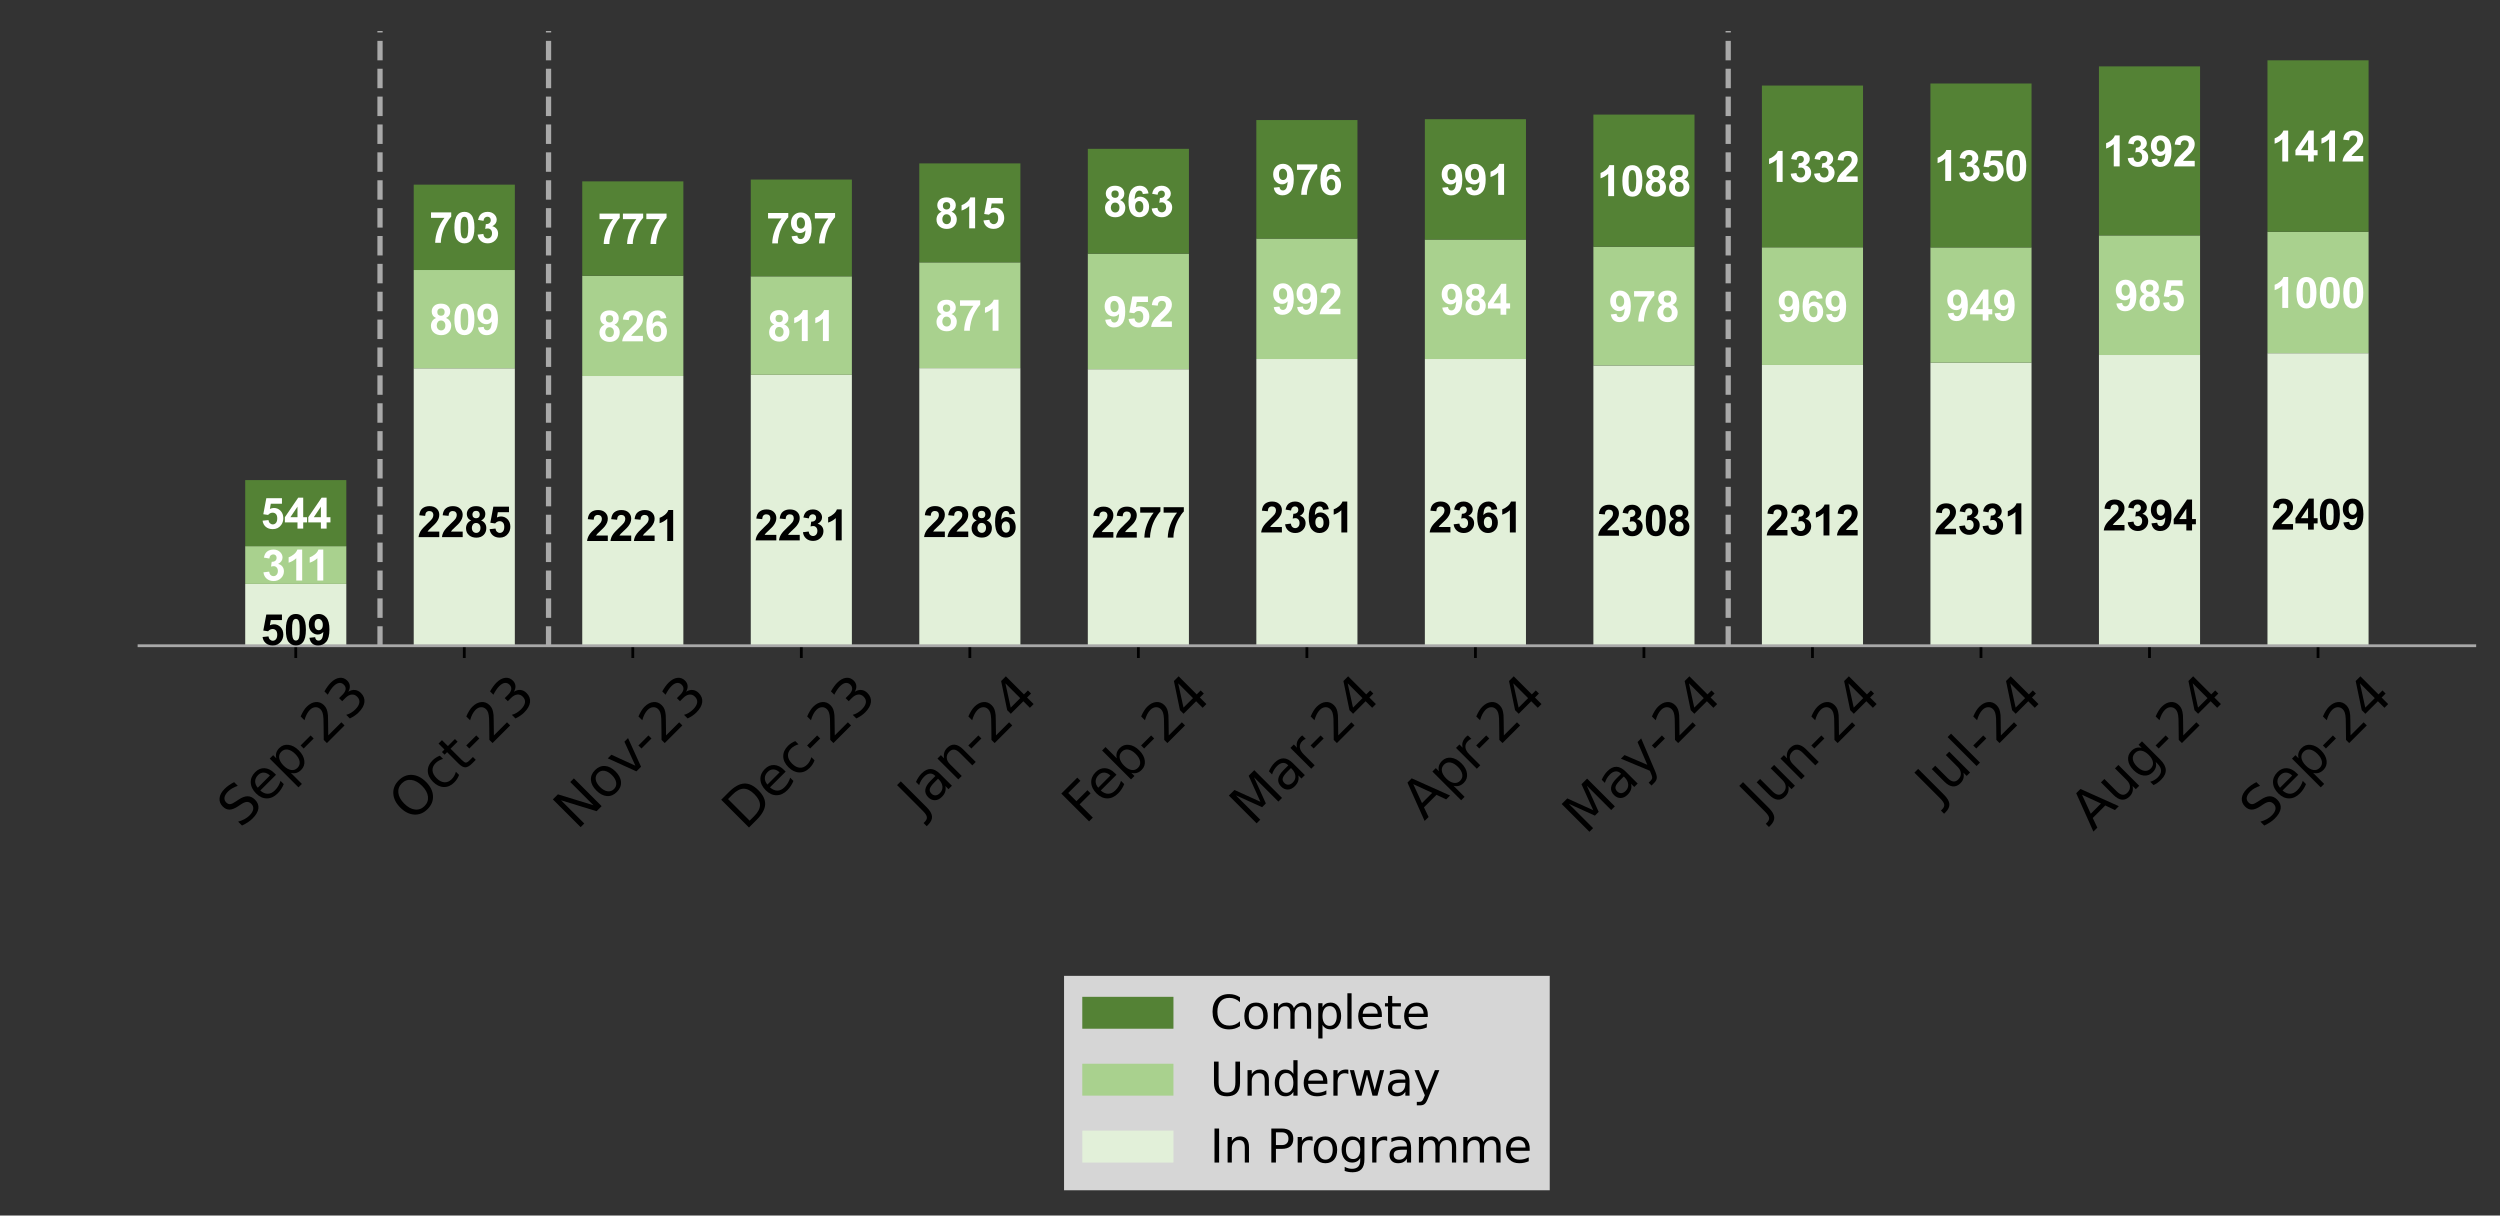 <?xml version="1.0" encoding="utf-8" standalone="no"?>
<!DOCTYPE svg PUBLIC "-//W3C//DTD SVG 1.1//EN"
  "http://www.w3.org/Graphics/SVG/1.1/DTD/svg11.dtd">
<svg height="346.645pt" version="1.1" viewBox="0 0 712.96 346.645" width="712.96pt" xmlns="http://www.w3.org/2000/svg" xmlns:xlink="http://www.w3.org/1999/xlink">
 <rect x="0" y="0" width="712.96" height="346.645" fill="#333333" stroke="none"/>
 <defs>
  <style type="text/css">*{stroke-linecap:butt;stroke-linejoin:round;}</style>
 </defs>
 <g id="figure_1">
  <g id="patch_1">
   <path d="M 0 346.645 
L 712.96 346.645 
L 712.96 0 
L 0 0 
z
" style="fill:none;"/>
  </g>
  <g id="axes_1">
   <g id="patch_2">
    <path d="M 39.65 184.15 
L 705.76 184.15 
L 705.76 8.85 
L 39.65 8.85 
z
" style="fill:none;"/>
   </g>
   <g id="patch_3">
    <path clip-path="url(#pbcdd4f7bac)" d="M 69.928 184.15 
L 98.764 184.15 
L 98.764 166.524 
L 69.928 166.524 
z
" style="fill:#e2f0d9;"/>
   </g>
   <g id="patch_4">
    <path clip-path="url(#pbcdd4f7bac)" d="M 117.988 184.15 
L 146.824 184.15 
L 146.824 105.02 
L 117.988 105.02 
z
" style="fill:#e2f0d9;"/>
   </g>
   <g id="patch_5">
    <path clip-path="url(#pbcdd4f7bac)" d="M 166.047 184.15 
L 194.883 184.15 
L 194.883 107.237 
L 166.047 107.237 
z
" style="fill:#e2f0d9;"/>
   </g>
   <g id="patch_6">
    <path clip-path="url(#pbcdd4f7bac)" d="M 214.107 184.15 
L 242.943 184.15 
L 242.943 106.89 
L 214.107 106.89 
z
" style="fill:#e2f0d9;"/>
   </g>
   <g id="patch_7">
    <path clip-path="url(#pbcdd4f7bac)" d="M 262.167 184.15 
L 291.003 184.15 
L 291.003 104.986 
L 262.167 104.986 
z
" style="fill:#e2f0d9;"/>
   </g>
   <g id="patch_8">
    <path clip-path="url(#pbcdd4f7bac)" d="M 310.227 184.15 
L 339.063 184.15 
L 339.063 105.297 
L 310.227 105.297 
z
" style="fill:#e2f0d9;"/>
   </g>
   <g id="patch_9">
    <path clip-path="url(#pbcdd4f7bac)" d="M 358.287 184.15 
L 387.123 184.15 
L 387.123 102.388 
L 358.287 102.388 
z
" style="fill:#e2f0d9;"/>
   </g>
   <g id="patch_10">
    <path clip-path="url(#pbcdd4f7bac)" d="M 406.347 184.15 
L 435.183 184.15 
L 435.183 102.388 
L 406.347 102.388 
z
" style="fill:#e2f0d9;"/>
   </g>
   <g id="patch_11">
    <path clip-path="url(#pbcdd4f7bac)" d="M 454.407 184.15 
L 483.243 184.15 
L 483.243 104.224 
L 454.407 104.224 
z
" style="fill:#e2f0d9;"/>
   </g>
   <g id="patch_12">
    <path clip-path="url(#pbcdd4f7bac)" d="M 502.467 184.15 
L 531.303 184.15 
L 531.303 104.085 
L 502.467 104.085 
z
" style="fill:#e2f0d9;"/>
   </g>
   <g id="patch_13">
    <path clip-path="url(#pbcdd4f7bac)" d="M 550.527 184.15 
L 579.363 184.15 
L 579.363 103.427 
L 550.527 103.427 
z
" style="fill:#e2f0d9;"/>
   </g>
   <g id="patch_14">
    <path clip-path="url(#pbcdd4f7bac)" d="M 598.586 184.15 
L 627.422 184.15 
L 627.422 101.246 
L 598.586 101.246 
z
" style="fill:#e2f0d9;"/>
   </g>
   <g id="patch_15">
    <path clip-path="url(#pbcdd4f7bac)" d="M 646.646 184.15 
L 675.482 184.15 
L 675.482 100.726 
L 646.646 100.726 
z
" style="fill:#e2f0d9;"/>
   </g>
   <g id="patch_16">
    <path clip-path="url(#pbcdd4f7bac)" d="M 69.928 166.524 
L 98.764 166.524 
L 98.764 155.754 
L 69.928 155.754 
z
" style="fill:#a9d18e;"/>
   </g>
   <g id="patch_17">
    <path clip-path="url(#pbcdd4f7bac)" d="M 117.988 105.02 
L 146.824 105.02 
L 146.824 77.004 
L 117.988 77.004 
z
" style="fill:#a9d18e;"/>
   </g>
   <g id="patch_18">
    <path clip-path="url(#pbcdd4f7bac)" d="M 166.047 107.237 
L 194.883 107.237 
L 194.883 78.632 
L 166.047 78.632 
z
" style="fill:#a9d18e;"/>
   </g>
   <g id="patch_19">
    <path clip-path="url(#pbcdd4f7bac)" d="M 214.107 106.89 
L 242.943 106.89 
L 242.943 78.805 
L 214.107 78.805 
z
" style="fill:#a9d18e;"/>
   </g>
   <g id="patch_20">
    <path clip-path="url(#pbcdd4f7bac)" d="M 262.167 104.986 
L 291.003 104.986 
L 291.003 74.823 
L 262.167 74.823 
z
" style="fill:#a9d18e;"/>
   </g>
   <g id="patch_21">
    <path clip-path="url(#pbcdd4f7bac)" d="M 310.227 105.297 
L 339.063 105.297 
L 339.063 72.329 
L 310.227 72.329 
z
" style="fill:#a9d18e;"/>
   </g>
   <g id="patch_22">
    <path clip-path="url(#pbcdd4f7bac)" d="M 358.287 102.388 
L 387.123 102.388 
L 387.123 68.035 
L 358.287 68.035 
z
" style="fill:#a9d18e;"/>
   </g>
   <g id="patch_23">
    <path clip-path="url(#pbcdd4f7bac)" d="M 406.347 102.388 
L 435.183 102.388 
L 435.183 68.312 
L 406.347 68.312 
z
" style="fill:#a9d18e;"/>
   </g>
   <g id="patch_24">
    <path clip-path="url(#pbcdd4f7bac)" d="M 454.407 104.224 
L 483.243 104.224 
L 483.243 70.355 
L 454.407 70.355 
z
" style="fill:#a9d18e;"/>
   </g>
   <g id="patch_25">
    <path clip-path="url(#pbcdd4f7bac)" d="M 502.467 104.085 
L 531.303 104.085 
L 531.303 70.529 
L 502.467 70.529 
z
" style="fill:#a9d18e;"/>
   </g>
   <g id="patch_26">
    <path clip-path="url(#pbcdd4f7bac)" d="M 550.527 103.427 
L 579.363 103.427 
L 579.363 70.563 
L 550.527 70.563 
z
" style="fill:#a9d18e;"/>
   </g>
   <g id="patch_27">
    <path clip-path="url(#pbcdd4f7bac)" d="M 598.586 101.246 
L 627.422 101.246 
L 627.422 67.135 
L 598.586 67.135 
z
" style="fill:#a9d18e;"/>
   </g>
   <g id="patch_28">
    <path clip-path="url(#pbcdd4f7bac)" d="M 646.646 100.726 
L 675.482 100.726 
L 675.482 66.096 
L 646.646 66.096 
z
" style="fill:#a9d18e;"/>
   </g>
   <g id="patch_29">
    <path clip-path="url(#pbcdd4f7bac)" d="M 69.928 155.754 
L 98.764 155.754 
L 98.764 136.915 
L 69.928 136.915 
z
" style="fill:#548235;"/>
   </g>
   <g id="patch_30">
    <path clip-path="url(#pbcdd4f7bac)" d="M 117.988 77.004 
L 146.824 77.004 
L 146.824 52.659 
L 117.988 52.659 
z
" style="fill:#548235;"/>
   </g>
   <g id="patch_31">
    <path clip-path="url(#pbcdd4f7bac)" d="M 166.047 78.632 
L 194.883 78.632 
L 194.883 51.724 
L 166.047 51.724 
z
" style="fill:#548235;"/>
   </g>
   <g id="patch_32">
    <path clip-path="url(#pbcdd4f7bac)" d="M 214.107 78.805 
L 242.943 78.805 
L 242.943 51.205 
L 214.107 51.205 
z
" style="fill:#548235;"/>
   </g>
   <g id="patch_33">
    <path clip-path="url(#pbcdd4f7bac)" d="M 262.167 74.823 
L 291.003 74.823 
L 291.003 46.599 
L 262.167 46.599 
z
" style="fill:#548235;"/>
   </g>
   <g id="patch_34">
    <path clip-path="url(#pbcdd4f7bac)" d="M 310.227 72.329 
L 339.063 72.329 
L 339.063 42.443 
L 310.227 42.443 
z
" style="fill:#548235;"/>
   </g>
   <g id="patch_35">
    <path clip-path="url(#pbcdd4f7bac)" d="M 358.287 68.035 
L 387.123 68.035 
L 387.123 34.236 
L 358.287 34.236 
z
" style="fill:#548235;"/>
   </g>
   <g id="patch_36">
    <path clip-path="url(#pbcdd4f7bac)" d="M 406.347 68.312 
L 435.183 68.312 
L 435.183 33.994 
L 406.347 33.994 
z
" style="fill:#548235;"/>
   </g>
   <g id="patch_37">
    <path clip-path="url(#pbcdd4f7bac)" d="M 454.407 70.355 
L 483.243 70.355 
L 483.243 32.678 
L 454.407 32.678 
z
" style="fill:#548235;"/>
   </g>
   <g id="patch_38">
    <path clip-path="url(#pbcdd4f7bac)" d="M 502.467 70.529 
L 531.303 70.529 
L 531.303 24.401 
L 502.467 24.401 
z
" style="fill:#548235;"/>
   </g>
   <g id="patch_39">
    <path clip-path="url(#pbcdd4f7bac)" d="M 550.527 70.563 
L 579.363 70.563 
L 579.363 23.812 
L 550.527 23.812 
z
" style="fill:#548235;"/>
   </g>
   <g id="patch_40">
    <path clip-path="url(#pbcdd4f7bac)" d="M 598.586 67.135 
L 627.422 67.135 
L 627.422 18.93 
L 598.586 18.93 
z
" style="fill:#548235;"/>
   </g>
   <g id="patch_41">
    <path clip-path="url(#pbcdd4f7bac)" d="M 646.646 66.096 
L 675.482 66.096 
L 675.482 17.198 
L 646.646 17.198 
z
" style="fill:#548235;"/>
   </g>
   <g id="matplotlib.axis_1">
    <g id="xtick_1">
     <g id="line2d_1">
      <defs>
       <path d="M 0 0 
L 0 3.5 
" id="mbf9523e6de" style="stroke:#000000;stroke-width:0.8;"/>
      </defs>
      <g>
       <use style="stroke:#000000;stroke-width:0.8;" x="84.346" xlink:href="#mbf9523e6de" y="184.15"/>
      </g>
     </g>
     <g id="text_1">
      <!-- Sep-23 -->
      <g transform="translate(68.614 236.527)rotate(-45)scale(0.15 -0.15)">
       <defs>
        <path d="M 3425 4513 
L 3425 3897 
Q 3066 4069 2747 4153 
Q 2428 4238 2131 4238 
Q 1616 4238 1336 4038 
Q 1056 3838 1056 3469 
Q 1056 3159 1242 3001 
Q 1428 2844 1947 2747 
L 2328 2669 
Q 3034 2534 3370 2195 
Q 3706 1856 3706 1288 
Q 3706 609 3251 259 
Q 2797 -91 1919 -91 
Q 1588 -91 1214 -16 
Q 841 59 441 206 
L 441 856 
Q 825 641 1194 531 
Q 1563 422 1919 422 
Q 2459 422 2753 634 
Q 3047 847 3047 1241 
Q 3047 1584 2836 1778 
Q 2625 1972 2144 2069 
L 1759 2144 
Q 1053 2284 737 2584 
Q 422 2884 422 3419 
Q 422 4038 858 4394 
Q 1294 4750 2059 4750 
Q 2388 4750 2728 4690 
Q 3069 4631 3425 4513 
z
" id="DejaVuSans-53" transform="scale(0.016)"/>
        <path d="M 3597 1894 
L 3597 1613 
L 953 1613 
Q 991 1019 1311 708 
Q 1631 397 2203 397 
Q 2534 397 2845 478 
Q 3156 559 3463 722 
L 3463 178 
Q 3153 47 2828 -22 
Q 2503 -91 2169 -91 
Q 1331 -91 842 396 
Q 353 884 353 1716 
Q 353 2575 817 3079 
Q 1281 3584 2069 3584 
Q 2775 3584 3186 3129 
Q 3597 2675 3597 1894 
z
M 3022 2063 
Q 3016 2534 2758 2815 
Q 2500 3097 2075 3097 
Q 1594 3097 1305 2825 
Q 1016 2553 972 2059 
L 3022 2063 
z
" id="DejaVuSans-65" transform="scale(0.016)"/>
        <path d="M 1159 525 
L 1159 -1331 
L 581 -1331 
L 581 3500 
L 1159 3500 
L 1159 2969 
Q 1341 3281 1617 3432 
Q 1894 3584 2278 3584 
Q 2916 3584 3314 3078 
Q 3713 2572 3713 1747 
Q 3713 922 3314 415 
Q 2916 -91 2278 -91 
Q 1894 -91 1617 61 
Q 1341 213 1159 525 
z
M 3116 1747 
Q 3116 2381 2855 2742 
Q 2594 3103 2138 3103 
Q 1681 3103 1420 2742 
Q 1159 2381 1159 1747 
Q 1159 1113 1420 752 
Q 1681 391 2138 391 
Q 2594 391 2855 752 
Q 3116 1113 3116 1747 
z
" id="DejaVuSans-70" transform="scale(0.016)"/>
        <path d="M 313 2009 
L 1997 2009 
L 1997 1497 
L 313 1497 
L 313 2009 
z
" id="DejaVuSans-2d" transform="scale(0.016)"/>
        <path d="M 1228 531 
L 3431 531 
L 3431 0 
L 469 0 
L 469 531 
Q 828 903 1448 1529 
Q 2069 2156 2228 2338 
Q 2531 2678 2651 2914 
Q 2772 3150 2772 3378 
Q 2772 3750 2511 3984 
Q 2250 4219 1831 4219 
Q 1534 4219 1204 4116 
Q 875 4013 500 3803 
L 500 4441 
Q 881 4594 1212 4672 
Q 1544 4750 1819 4750 
Q 2544 4750 2975 4387 
Q 3406 4025 3406 3419 
Q 3406 3131 3298 2873 
Q 3191 2616 2906 2266 
Q 2828 2175 2409 1742 
Q 1991 1309 1228 531 
z
" id="DejaVuSans-32" transform="scale(0.016)"/>
        <path d="M 2597 2516 
Q 3050 2419 3304 2112 
Q 3559 1806 3559 1356 
Q 3559 666 3084 287 
Q 2609 -91 1734 -91 
Q 1441 -91 1130 -33 
Q 819 25 488 141 
L 488 750 
Q 750 597 1062 519 
Q 1375 441 1716 441 
Q 2309 441 2620 675 
Q 2931 909 2931 1356 
Q 2931 1769 2642 2001 
Q 2353 2234 1838 2234 
L 1294 2234 
L 1294 2753 
L 1863 2753 
Q 2328 2753 2575 2939 
Q 2822 3125 2822 3475 
Q 2822 3834 2567 4026 
Q 2313 4219 1838 4219 
Q 1578 4219 1281 4162 
Q 984 4106 628 3988 
L 628 4550 
Q 988 4650 1302 4700 
Q 1616 4750 1894 4750 
Q 2613 4750 3031 4423 
Q 3450 4097 3450 3541 
Q 3450 3153 3228 2886 
Q 3006 2619 2597 2516 
z
" id="DejaVuSans-33" transform="scale(0.016)"/>
       </defs>
       <use xlink:href="#DejaVuSans-53"/>
       <use x="63.477" xlink:href="#DejaVuSans-65"/>
       <use x="125" xlink:href="#DejaVuSans-70"/>
       <use x="188.477" xlink:href="#DejaVuSans-2d"/>
       <use x="224.561" xlink:href="#DejaVuSans-32"/>
       <use x="288.184" xlink:href="#DejaVuSans-33"/>
      </g>
     </g>
    </g>
    <g id="xtick_2">
     <g id="line2d_2">
      <g>
       <use style="stroke:#000000;stroke-width:0.8;" x="132.406" xlink:href="#mbf9523e6de" y="184.15"/>
      </g>
     </g>
     <g id="text_2">
      <!-- Oct-23 -->
      <g transform="translate(117.501 234.873)rotate(-45)scale(0.15 -0.15)">
       <defs>
        <path d="M 2522 4238 
Q 1834 4238 1429 3725 
Q 1025 3213 1025 2328 
Q 1025 1447 1429 934 
Q 1834 422 2522 422 
Q 3209 422 3611 934 
Q 4013 1447 4013 2328 
Q 4013 3213 3611 3725 
Q 3209 4238 2522 4238 
z
M 2522 4750 
Q 3503 4750 4090 4092 
Q 4678 3434 4678 2328 
Q 4678 1225 4090 567 
Q 3503 -91 2522 -91 
Q 1538 -91 948 565 
Q 359 1222 359 2328 
Q 359 3434 948 4092 
Q 1538 4750 2522 4750 
z
" id="DejaVuSans-4f" transform="scale(0.016)"/>
        <path d="M 3122 3366 
L 3122 2828 
Q 2878 2963 2633 3030 
Q 2388 3097 2138 3097 
Q 1578 3097 1268 2742 
Q 959 2388 959 1747 
Q 959 1106 1268 751 
Q 1578 397 2138 397 
Q 2388 397 2633 464 
Q 2878 531 3122 666 
L 3122 134 
Q 2881 22 2623 -34 
Q 2366 -91 2075 -91 
Q 1284 -91 818 406 
Q 353 903 353 1747 
Q 353 2603 823 3093 
Q 1294 3584 2113 3584 
Q 2378 3584 2631 3529 
Q 2884 3475 3122 3366 
z
" id="DejaVuSans-63" transform="scale(0.016)"/>
        <path d="M 1172 4494 
L 1172 3500 
L 2356 3500 
L 2356 3053 
L 1172 3053 
L 1172 1153 
Q 1172 725 1289 603 
Q 1406 481 1766 481 
L 2356 481 
L 2356 0 
L 1766 0 
Q 1100 0 847 248 
Q 594 497 594 1153 
L 594 3053 
L 172 3053 
L 172 3500 
L 594 3500 
L 594 4494 
L 1172 4494 
z
" id="DejaVuSans-74" transform="scale(0.016)"/>
       </defs>
       <use xlink:href="#DejaVuSans-4f"/>
       <use x="78.711" xlink:href="#DejaVuSans-63"/>
       <use x="133.691" xlink:href="#DejaVuSans-74"/>
       <use x="172.9" xlink:href="#DejaVuSans-2d"/>
       <use x="208.984" xlink:href="#DejaVuSans-32"/>
       <use x="272.607" xlink:href="#DejaVuSans-33"/>
      </g>
     </g>
    </g>
    <g id="xtick_3">
     <g id="line2d_3">
      <g>
       <use style="stroke:#000000;stroke-width:0.8;" x="180.465" xlink:href="#mbf9523e6de" y="184.15"/>
      </g>
     </g>
     <g id="text_3">
      <!-- Nov-23 -->
      <g transform="translate(164.518 236.958)rotate(-45)scale(0.15 -0.15)">
       <defs>
        <path d="M 628 4666 
L 1478 4666 
L 3547 763 
L 3547 4666 
L 4159 4666 
L 4159 0 
L 3309 0 
L 1241 3903 
L 1241 0 
L 628 0 
L 628 4666 
z
" id="DejaVuSans-4e" transform="scale(0.016)"/>
        <path d="M 1959 3097 
Q 1497 3097 1228 2736 
Q 959 2375 959 1747 
Q 959 1119 1226 758 
Q 1494 397 1959 397 
Q 2419 397 2687 759 
Q 2956 1122 2956 1747 
Q 2956 2369 2687 2733 
Q 2419 3097 1959 3097 
z
M 1959 3584 
Q 2709 3584 3137 3096 
Q 3566 2609 3566 1747 
Q 3566 888 3137 398 
Q 2709 -91 1959 -91 
Q 1206 -91 779 398 
Q 353 888 353 1747 
Q 353 2609 779 3096 
Q 1206 3584 1959 3584 
z
" id="DejaVuSans-6f" transform="scale(0.016)"/>
        <path d="M 191 3500 
L 800 3500 
L 1894 563 
L 2988 3500 
L 3597 3500 
L 2284 0 
L 1503 0 
L 191 3500 
z
" id="DejaVuSans-76" transform="scale(0.016)"/>
       </defs>
       <use xlink:href="#DejaVuSans-4e"/>
       <use x="74.805" xlink:href="#DejaVuSans-6f"/>
       <use x="135.986" xlink:href="#DejaVuSans-76"/>
       <use x="192.541" xlink:href="#DejaVuSans-2d"/>
       <use x="228.625" xlink:href="#DejaVuSans-32"/>
       <use x="292.248" xlink:href="#DejaVuSans-33"/>
      </g>
     </g>
    </g>
    <g id="xtick_4">
     <g id="line2d_4">
      <g>
       <use style="stroke:#000000;stroke-width:0.8;" x="228.525" xlink:href="#mbf9523e6de" y="184.15"/>
      </g>
     </g>
     <g id="text_4">
      <!-- Dec-23 -->
      <g transform="translate(212.528 237.059)rotate(-45)scale(0.15 -0.15)">
       <defs>
        <path d="M 1259 4147 
L 1259 519 
L 2022 519 
Q 2988 519 3436 956 
Q 3884 1394 3884 2338 
Q 3884 3275 3436 3711 
Q 2988 4147 2022 4147 
L 1259 4147 
z
M 628 4666 
L 1925 4666 
Q 3281 4666 3915 4102 
Q 4550 3538 4550 2338 
Q 4550 1131 3912 565 
Q 3275 0 1925 0 
L 628 0 
L 628 4666 
z
" id="DejaVuSans-44" transform="scale(0.016)"/>
       </defs>
       <use xlink:href="#DejaVuSans-44"/>
       <use x="77.002" xlink:href="#DejaVuSans-65"/>
       <use x="138.525" xlink:href="#DejaVuSans-63"/>
       <use x="193.506" xlink:href="#DejaVuSans-2d"/>
       <use x="229.59" xlink:href="#DejaVuSans-32"/>
       <use x="293.213" xlink:href="#DejaVuSans-33"/>
      </g>
     </g>
    </g>
    <g id="xtick_5">
     <g id="line2d_5">
      <g>
       <use style="stroke:#000000;stroke-width:0.8;" x="276.585" xlink:href="#mbf9523e6de" y="184.15"/>
      </g>
     </g>
     <g id="text_5">
      <!-- Jan-24 -->
      <g transform="translate(262.675 232.884)rotate(-45)scale(0.15 -0.15)">
       <defs>
        <path d="M 628 4666 
L 1259 4666 
L 1259 325 
Q 1259 -519 939 -900 
Q 619 -1281 -91 -1281 
L -331 -1281 
L -331 -750 
L -134 -750 
Q 284 -750 456 -515 
Q 628 -281 628 325 
L 628 4666 
z
" id="DejaVuSans-4a" transform="scale(0.016)"/>
        <path d="M 2194 1759 
Q 1497 1759 1228 1600 
Q 959 1441 959 1056 
Q 959 750 1161 570 
Q 1363 391 1709 391 
Q 2188 391 2477 730 
Q 2766 1069 2766 1631 
L 2766 1759 
L 2194 1759 
z
M 3341 1997 
L 3341 0 
L 2766 0 
L 2766 531 
Q 2569 213 2275 61 
Q 1981 -91 1556 -91 
Q 1019 -91 701 211 
Q 384 513 384 1019 
Q 384 1609 779 1909 
Q 1175 2209 1959 2209 
L 2766 2209 
L 2766 2266 
Q 2766 2663 2505 2880 
Q 2244 3097 1772 3097 
Q 1472 3097 1187 3025 
Q 903 2953 641 2809 
L 641 3341 
Q 956 3463 1253 3523 
Q 1550 3584 1831 3584 
Q 2591 3584 2966 3190 
Q 3341 2797 3341 1997 
z
" id="DejaVuSans-61" transform="scale(0.016)"/>
        <path d="M 3513 2113 
L 3513 0 
L 2938 0 
L 2938 2094 
Q 2938 2591 2744 2837 
Q 2550 3084 2163 3084 
Q 1697 3084 1428 2787 
Q 1159 2491 1159 1978 
L 1159 0 
L 581 0 
L 581 3500 
L 1159 3500 
L 1159 2956 
Q 1366 3272 1645 3428 
Q 1925 3584 2291 3584 
Q 2894 3584 3203 3211 
Q 3513 2838 3513 2113 
z
" id="DejaVuSans-6e" transform="scale(0.016)"/>
        <path d="M 2419 4116 
L 825 1625 
L 2419 1625 
L 2419 4116 
z
M 2253 4666 
L 3047 4666 
L 3047 1625 
L 3713 1625 
L 3713 1100 
L 3047 1100 
L 3047 0 
L 2419 0 
L 2419 1100 
L 313 1100 
L 313 1709 
L 2253 4666 
z
" id="DejaVuSans-34" transform="scale(0.016)"/>
       </defs>
       <use xlink:href="#DejaVuSans-4a"/>
       <use x="29.492" xlink:href="#DejaVuSans-61"/>
       <use x="90.771" xlink:href="#DejaVuSans-6e"/>
       <use x="154.15" xlink:href="#DejaVuSans-2d"/>
       <use x="190.234" xlink:href="#DejaVuSans-32"/>
       <use x="253.857" xlink:href="#DejaVuSans-34"/>
      </g>
     </g>
    </g>
    <g id="xtick_6">
     <g id="line2d_6">
      <g>
       <use style="stroke:#000000;stroke-width:0.8;" x="324.645" xlink:href="#mbf9523e6de" y="184.15"/>
      </g>
     </g>
     <g id="text_6">
      <!-- Feb-24 -->
      <g transform="translate(309.522 235.31)rotate(-45)scale(0.15 -0.15)">
       <defs>
        <path d="M 628 4666 
L 3309 4666 
L 3309 4134 
L 1259 4134 
L 1259 2759 
L 3109 2759 
L 3109 2228 
L 1259 2228 
L 1259 0 
L 628 0 
L 628 4666 
z
" id="DejaVuSans-46" transform="scale(0.016)"/>
        <path d="M 3116 1747 
Q 3116 2381 2855 2742 
Q 2594 3103 2138 3103 
Q 1681 3103 1420 2742 
Q 1159 2381 1159 1747 
Q 1159 1113 1420 752 
Q 1681 391 2138 391 
Q 2594 391 2855 752 
Q 3116 1113 3116 1747 
z
M 1159 2969 
Q 1341 3281 1617 3432 
Q 1894 3584 2278 3584 
Q 2916 3584 3314 3078 
Q 3713 2572 3713 1747 
Q 3713 922 3314 415 
Q 2916 -91 2278 -91 
Q 1894 -91 1617 61 
Q 1341 213 1159 525 
L 1159 0 
L 581 0 
L 581 4863 
L 1159 4863 
L 1159 2969 
z
" id="DejaVuSans-62" transform="scale(0.016)"/>
       </defs>
       <use xlink:href="#DejaVuSans-46"/>
       <use x="52.02" xlink:href="#DejaVuSans-65"/>
       <use x="113.543" xlink:href="#DejaVuSans-62"/>
       <use x="177.02" xlink:href="#DejaVuSans-2d"/>
       <use x="213.104" xlink:href="#DejaVuSans-32"/>
       <use x="276.727" xlink:href="#DejaVuSans-34"/>
      </g>
     </g>
    </g>
    <g id="xtick_7">
     <g id="line2d_7">
      <g>
       <use style="stroke:#000000;stroke-width:0.8;" x="372.705" xlink:href="#mbf9523e6de" y="184.15"/>
      </g>
     </g>
     <g id="text_7">
      <!-- Mar-24 -->
      <g transform="translate(357.302 235.869)rotate(-45)scale(0.15 -0.15)">
       <defs>
        <path d="M 628 4666 
L 1569 4666 
L 2759 1491 
L 3956 4666 
L 4897 4666 
L 4897 0 
L 4281 0 
L 4281 4097 
L 3078 897 
L 2444 897 
L 1241 4097 
L 1241 0 
L 628 0 
L 628 4666 
z
" id="DejaVuSans-4d" transform="scale(0.016)"/>
        <path d="M 2631 2963 
Q 2534 3019 2420 3045 
Q 2306 3072 2169 3072 
Q 1681 3072 1420 2755 
Q 1159 2438 1159 1844 
L 1159 0 
L 581 0 
L 581 3500 
L 1159 3500 
L 1159 2956 
Q 1341 3275 1631 3429 
Q 1922 3584 2338 3584 
Q 2397 3584 2469 3576 
Q 2541 3569 2628 3553 
L 2631 2963 
z
" id="DejaVuSans-72" transform="scale(0.016)"/>
       </defs>
       <use xlink:href="#DejaVuSans-4d"/>
       <use x="86.279" xlink:href="#DejaVuSans-61"/>
       <use x="147.559" xlink:href="#DejaVuSans-72"/>
       <use x="182.297" xlink:href="#DejaVuSans-2d"/>
       <use x="218.381" xlink:href="#DejaVuSans-32"/>
       <use x="282.004" xlink:href="#DejaVuSans-34"/>
      </g>
     </g>
    </g>
    <g id="xtick_8">
     <g id="line2d_8">
      <g>
       <use style="stroke:#000000;stroke-width:0.8;" x="420.765" xlink:href="#mbf9523e6de" y="184.15"/>
      </g>
     </g>
     <g id="text_8">
      <!-- Apr-24 -->
      <g transform="translate(406.193 234.207)rotate(-45)scale(0.15 -0.15)">
       <defs>
        <path d="M 2188 4044 
L 1331 1722 
L 3047 1722 
L 2188 4044 
z
M 1831 4666 
L 2547 4666 
L 4325 0 
L 3669 0 
L 3244 1197 
L 1141 1197 
L 716 0 
L 50 0 
L 1831 4666 
z
" id="DejaVuSans-41" transform="scale(0.016)"/>
       </defs>
       <use xlink:href="#DejaVuSans-41"/>
       <use x="68.408" xlink:href="#DejaVuSans-70"/>
       <use x="131.885" xlink:href="#DejaVuSans-72"/>
       <use x="166.623" xlink:href="#DejaVuSans-2d"/>
       <use x="202.707" xlink:href="#DejaVuSans-32"/>
       <use x="266.33" xlink:href="#DejaVuSans-34"/>
      </g>
     </g>
    </g>
    <g id="xtick_9">
     <g id="line2d_9">
      <g>
       <use style="stroke:#000000;stroke-width:0.8;" x="468.825" xlink:href="#mbf9523e6de" y="184.15"/>
      </g>
     </g>
     <g id="text_9">
      <!-- May-24 -->
      <g transform="translate(452.218 238.277)rotate(-45)scale(0.15 -0.15)">
       <defs>
        <path d="M 2059 -325 
Q 1816 -950 1584 -1140 
Q 1353 -1331 966 -1331 
L 506 -1331 
L 506 -850 
L 844 -850 
Q 1081 -850 1212 -737 
Q 1344 -625 1503 -206 
L 1606 56 
L 191 3500 
L 800 3500 
L 1894 763 
L 2988 3500 
L 3597 3500 
L 2059 -325 
z
" id="DejaVuSans-79" transform="scale(0.016)"/>
       </defs>
       <use xlink:href="#DejaVuSans-4d"/>
       <use x="86.279" xlink:href="#DejaVuSans-61"/>
       <use x="147.559" xlink:href="#DejaVuSans-79"/>
       <use x="204.988" xlink:href="#DejaVuSans-2d"/>
       <use x="241.072" xlink:href="#DejaVuSans-32"/>
       <use x="304.695" xlink:href="#DejaVuSans-34"/>
      </g>
     </g>
    </g>
    <g id="xtick_10">
     <g id="line2d_10">
      <g>
       <use style="stroke:#000000;stroke-width:0.8;" x="516.885" xlink:href="#mbf9523e6de" y="184.15"/>
      </g>
     </g>
     <g id="text_10">
      <!-- Jun-24 -->
      <g transform="translate(502.863 233.106)rotate(-45)scale(0.15 -0.15)">
       <defs>
        <path d="M 544 1381 
L 544 3500 
L 1119 3500 
L 1119 1403 
Q 1119 906 1312 657 
Q 1506 409 1894 409 
Q 2359 409 2629 706 
Q 2900 1003 2900 1516 
L 2900 3500 
L 3475 3500 
L 3475 0 
L 2900 0 
L 2900 538 
Q 2691 219 2414 64 
Q 2138 -91 1772 -91 
Q 1169 -91 856 284 
Q 544 659 544 1381 
z
M 1991 3584 
L 1991 3584 
z
" id="DejaVuSans-75" transform="scale(0.016)"/>
       </defs>
       <use xlink:href="#DejaVuSans-4a"/>
       <use x="29.492" xlink:href="#DejaVuSans-75"/>
       <use x="92.871" xlink:href="#DejaVuSans-6e"/>
       <use x="156.25" xlink:href="#DejaVuSans-2d"/>
       <use x="192.334" xlink:href="#DejaVuSans-32"/>
       <use x="255.957" xlink:href="#DejaVuSans-34"/>
      </g>
     </g>
    </g>
    <g id="xtick_11">
     <g id="line2d_11">
      <g>
       <use style="stroke:#000000;stroke-width:0.8;" x="564.945" xlink:href="#mbf9523e6de" y="184.15"/>
      </g>
     </g>
     <g id="text_11">
      <!-- Jul-24 -->
      <g transform="translate(552.811 229.331)rotate(-45)scale(0.15 -0.15)">
       <defs>
        <path d="M 603 4863 
L 1178 4863 
L 1178 0 
L 603 0 
L 603 4863 
z
" id="DejaVuSans-6c" transform="scale(0.016)"/>
       </defs>
       <use xlink:href="#DejaVuSans-4a"/>
       <use x="29.492" xlink:href="#DejaVuSans-75"/>
       <use x="92.871" xlink:href="#DejaVuSans-6c"/>
       <use x="120.654" xlink:href="#DejaVuSans-2d"/>
       <use x="156.738" xlink:href="#DejaVuSans-32"/>
       <use x="220.361" xlink:href="#DejaVuSans-34"/>
      </g>
     </g>
    </g>
    <g id="xtick_12">
     <g id="line2d_12">
      <g>
       <use style="stroke:#000000;stroke-width:0.8;" x="613.004" xlink:href="#mbf9523e6de" y="184.15"/>
      </g>
     </g>
     <g id="text_12">
      <!-- Aug-24 -->
      <g transform="translate(596.914 237.244)rotate(-45)scale(0.15 -0.15)">
       <defs>
        <path d="M 2906 1791 
Q 2906 2416 2648 2759 
Q 2391 3103 1925 3103 
Q 1463 3103 1205 2759 
Q 947 2416 947 1791 
Q 947 1169 1205 825 
Q 1463 481 1925 481 
Q 2391 481 2648 825 
Q 2906 1169 2906 1791 
z
M 3481 434 
Q 3481 -459 3084 -895 
Q 2688 -1331 1869 -1331 
Q 1566 -1331 1297 -1286 
Q 1028 -1241 775 -1147 
L 775 -588 
Q 1028 -725 1275 -790 
Q 1522 -856 1778 -856 
Q 2344 -856 2625 -561 
Q 2906 -266 2906 331 
L 2906 616 
Q 2728 306 2450 153 
Q 2172 0 1784 0 
Q 1141 0 747 490 
Q 353 981 353 1791 
Q 353 2603 747 3093 
Q 1141 3584 1784 3584 
Q 2172 3584 2450 3431 
Q 2728 3278 2906 2969 
L 2906 3500 
L 3481 3500 
L 3481 434 
z
" id="DejaVuSans-67" transform="scale(0.016)"/>
       </defs>
       <use xlink:href="#DejaVuSans-41"/>
       <use x="68.408" xlink:href="#DejaVuSans-75"/>
       <use x="131.787" xlink:href="#DejaVuSans-67"/>
       <use x="195.264" xlink:href="#DejaVuSans-2d"/>
       <use x="231.348" xlink:href="#DejaVuSans-32"/>
       <use x="294.971" xlink:href="#DejaVuSans-34"/>
      </g>
     </g>
    </g>
    <g id="xtick_13">
     <g id="line2d_13">
      <g>
       <use style="stroke:#000000;stroke-width:0.8;" x="661.064" xlink:href="#mbf9523e6de" y="184.15"/>
      </g>
     </g>
     <g id="text_13">
      <!-- Sep-24 -->
      <g transform="translate(645.333 236.527)rotate(-45)scale(0.15 -0.15)">
       <use xlink:href="#DejaVuSans-53"/>
       <use x="63.477" xlink:href="#DejaVuSans-65"/>
       <use x="125" xlink:href="#DejaVuSans-70"/>
       <use x="188.477" xlink:href="#DejaVuSans-2d"/>
       <use x="224.561" xlink:href="#DejaVuSans-32"/>
       <use x="288.184" xlink:href="#DejaVuSans-34"/>
      </g>
     </g>
    </g>
   </g>
   <g id="matplotlib.axis_2">
    <g id="ytick_1">
     <g id="line2d_14">
      <defs>
       <path d="M 0 0 
L -3.5 0 
" id="ma7100a7343" style="stroke:#000000;stroke-opacity:0;stroke-width:0.8;"/>
      </defs>
      <g>
       <use style="fill-opacity:0;stroke:#000000;stroke-opacity:0;stroke-width:0.8;" x="39.65" xlink:href="#ma7100a7343" y="184.15"/>
      </g>
     </g>
     <g id="text_14">
      <!-- 0 -->
      <g style="opacity:0;" transform="translate(26.288 187.95)scale(0.1 -0.1)">
       <defs>
        <path d="M 2034 4250 
Q 1547 4250 1301 3770 
Q 1056 3291 1056 2328 
Q 1056 1369 1301 889 
Q 1547 409 2034 409 
Q 2525 409 2770 889 
Q 3016 1369 3016 2328 
Q 3016 3291 2770 3770 
Q 2525 4250 2034 4250 
z
M 2034 4750 
Q 2819 4750 3233 4129 
Q 3647 3509 3647 2328 
Q 3647 1150 3233 529 
Q 2819 -91 2034 -91 
Q 1250 -91 836 529 
Q 422 1150 422 2328 
Q 422 3509 836 4129 
Q 1250 4750 2034 4750 
z
" id="DejaVuSans-30" transform="scale(0.016)"/>
       </defs>
       <use xlink:href="#DejaVuSans-30"/>
      </g>
     </g>
    </g>
    <g id="ytick_2">
     <g id="line2d_15">
      <g>
       <use style="fill-opacity:0;stroke:#000000;stroke-opacity:0;stroke-width:0.8;" x="39.65" xlink:href="#ma7100a7343" y="149.52"/>
      </g>
     </g>
     <g id="text_15">
      <!-- 1000 -->
      <g style="opacity:0;" transform="translate(7.2 153.319)scale(0.1 -0.1)">
       <defs>
        <path d="M 794 531 
L 1825 531 
L 1825 4091 
L 703 3866 
L 703 4441 
L 1819 4666 
L 2450 4666 
L 2450 531 
L 3481 531 
L 3481 0 
L 794 0 
L 794 531 
z
" id="DejaVuSans-31" transform="scale(0.016)"/>
       </defs>
       <use xlink:href="#DejaVuSans-31"/>
       <use x="63.623" xlink:href="#DejaVuSans-30"/>
       <use x="127.246" xlink:href="#DejaVuSans-30"/>
       <use x="190.869" xlink:href="#DejaVuSans-30"/>
      </g>
     </g>
    </g>
    <g id="ytick_3">
     <g id="line2d_16">
      <g>
       <use style="fill-opacity:0;stroke:#000000;stroke-opacity:0;stroke-width:0.8;" x="39.65" xlink:href="#ma7100a7343" y="114.89"/>
      </g>
     </g>
     <g id="text_16">
      <!-- 2000 -->
      <g style="opacity:0;" transform="translate(7.2 118.689)scale(0.1 -0.1)">
       <use xlink:href="#DejaVuSans-32"/>
       <use x="63.623" xlink:href="#DejaVuSans-30"/>
       <use x="127.246" xlink:href="#DejaVuSans-30"/>
       <use x="190.869" xlink:href="#DejaVuSans-30"/>
      </g>
     </g>
    </g>
    <g id="ytick_4">
     <g id="line2d_17">
      <g>
       <use style="fill-opacity:0;stroke:#000000;stroke-opacity:0;stroke-width:0.8;" x="39.65" xlink:href="#ma7100a7343" y="80.26"/>
      </g>
     </g>
     <g id="text_17">
      <!-- 3000 -->
      <g style="opacity:0;" transform="translate(7.2 84.059)scale(0.1 -0.1)">
       <use xlink:href="#DejaVuSans-33"/>
       <use x="63.623" xlink:href="#DejaVuSans-30"/>
       <use x="127.246" xlink:href="#DejaVuSans-30"/>
       <use x="190.869" xlink:href="#DejaVuSans-30"/>
      </g>
     </g>
    </g>
    <g id="ytick_5">
     <g id="line2d_18">
      <g>
       <use style="fill-opacity:0;stroke:#000000;stroke-opacity:0;stroke-width:0.8;" x="39.65" xlink:href="#ma7100a7343" y="45.629"/>
      </g>
     </g>
     <g id="text_18">
      <!-- 4000 -->
      <g style="opacity:0;" transform="translate(7.2 49.429)scale(0.1 -0.1)">
       <use xlink:href="#DejaVuSans-34"/>
       <use x="63.623" xlink:href="#DejaVuSans-30"/>
       <use x="127.246" xlink:href="#DejaVuSans-30"/>
       <use x="190.869" xlink:href="#DejaVuSans-30"/>
      </g>
     </g>
    </g>
    <g id="ytick_6">
     <g id="line2d_19">
      <g>
       <use style="fill-opacity:0;stroke:#000000;stroke-opacity:0;stroke-width:0.8;" x="39.65" xlink:href="#ma7100a7343" y="10.999"/>
      </g>
     </g>
     <g id="text_19">
      <!-- 5000 -->
      <g style="opacity:0;" transform="translate(7.2 14.798)scale(0.1 -0.1)">
       <defs>
        <path d="M 691 4666 
L 3169 4666 
L 3169 4134 
L 1269 4134 
L 1269 2991 
Q 1406 3038 1543 3061 
Q 1681 3084 1819 3084 
Q 2600 3084 3056 2656 
Q 3513 2228 3513 1497 
Q 3513 744 3044 326 
Q 2575 -91 1722 -91 
Q 1428 -91 1123 -41 
Q 819 9 494 109 
L 494 744 
Q 775 591 1075 516 
Q 1375 441 1709 441 
Q 2250 441 2565 725 
Q 2881 1009 2881 1497 
Q 2881 1984 2565 2268 
Q 2250 2553 1709 2553 
Q 1456 2553 1204 2497 
Q 953 2441 691 2322 
L 691 4666 
z
" id="DejaVuSans-35" transform="scale(0.016)"/>
       </defs>
       <use xlink:href="#DejaVuSans-35"/>
       <use x="63.623" xlink:href="#DejaVuSans-30"/>
       <use x="127.246" xlink:href="#DejaVuSans-30"/>
       <use x="190.869" xlink:href="#DejaVuSans-30"/>
      </g>
     </g>
    </g>
   </g>
   <g id="line2d_20">
    <path clip-path="url(#pbcdd4f7bac)" d="M 108.376 184.15 
L 108.376 8.85 
" style="fill:none;stroke:#a9a9a9;stroke-dasharray:5.55,2.4;stroke-dashoffset:0;stroke-width:1.5;"/>
   </g>
   <g id="line2d_21">
    <path clip-path="url(#pbcdd4f7bac)" d="M 156.436 184.15 
L 156.436 8.85 
" style="fill:none;stroke:#a9a9a9;stroke-dasharray:5.55,2.4;stroke-dashoffset:0;stroke-width:1.5;"/>
   </g>
   <g id="line2d_22">
    <path clip-path="url(#pbcdd4f7bac)" d="M 492.855 184.15 
L 492.855 8.85 
" style="fill:none;stroke:#a9a9a9;stroke-dasharray:5.55,2.4;stroke-dashoffset:0;stroke-width:1.5;"/>
   </g>
   <g id="patch_42">
    <path d="M 39.65 184.15 
L 39.65 8.85 
" style="fill:none;"/>
   </g>
   <g id="patch_43">
    <path d="M 705.76 184.15 
L 705.76 8.85 
" style="fill:none;"/>
   </g>
   <g id="patch_44">
    <path d="M 39.65 184.15 
L 705.76 184.15 
" style="fill:none;stroke:#a9a9a9;stroke-linecap:square;stroke-linejoin:miter;stroke-width:0.8;"/>
   </g>
   <g id="patch_45">
    <path d="M 39.65 8.85 
L 705.76 8.85 
" style="fill:none;"/>
   </g>
   <g id="text_20">
    <!-- 509 -->
    <g transform="translate(74.336 183.926)scale(0.12 -0.12)">
     <defs>
      <path d="M 284 1178 
L 1159 1269 
Q 1197 972 1381 798 
Q 1566 625 1806 625 
Q 2081 625 2272 848 
Q 2463 1072 2463 1522 
Q 2463 1944 2273 2155 
Q 2084 2366 1781 2366 
Q 1403 2366 1103 2031 
L 391 2134 
L 841 4519 
L 3163 4519 
L 3163 3697 
L 1506 3697 
L 1369 2919 
Q 1663 3066 1969 3066 
Q 2553 3066 2959 2641 
Q 3366 2216 3366 1538 
Q 3366 972 3038 528 
Q 2591 -78 1797 -78 
Q 1163 -78 763 262 
Q 363 603 284 1178 
z
" id="Arial-BoldMT-35" transform="scale(0.016)"/>
      <path d="M 1756 4600 
Q 2422 4600 2797 4125 
Q 3244 3563 3244 2259 
Q 3244 959 2794 391 
Q 2422 -78 1756 -78 
Q 1088 -78 678 436 
Q 269 950 269 2269 
Q 269 3563 719 4131 
Q 1091 4600 1756 4600 
z
M 1756 3872 
Q 1597 3872 1472 3770 
Q 1347 3669 1278 3406 
Q 1188 3066 1188 2259 
Q 1188 1453 1269 1151 
Q 1350 850 1473 750 
Q 1597 650 1756 650 
Q 1916 650 2041 751 
Q 2166 853 2234 1116 
Q 2325 1453 2325 2259 
Q 2325 3066 2244 3367 
Q 2163 3669 2039 3770 
Q 1916 3872 1756 3872 
z
" id="Arial-BoldMT-30" transform="scale(0.016)"/>
      <path d="M 291 1059 
L 1141 1153 
Q 1172 894 1303 769 
Q 1434 644 1650 644 
Q 1922 644 2112 894 
Q 2303 1144 2356 1931 
Q 2025 1547 1528 1547 
Q 988 1547 595 1964 
Q 203 2381 203 3050 
Q 203 3747 617 4173 
Q 1031 4600 1672 4600 
Q 2369 4600 2816 4061 
Q 3263 3522 3263 2288 
Q 3263 1031 2797 475 
Q 2331 -81 1584 -81 
Q 1047 -81 715 205 
Q 384 491 291 1059 
z
M 2278 2978 
Q 2278 3403 2083 3637 
Q 1888 3872 1631 3872 
Q 1388 3872 1227 3680 
Q 1066 3488 1066 3050 
Q 1066 2606 1241 2398 
Q 1416 2191 1678 2191 
Q 1931 2191 2104 2391 
Q 2278 2591 2278 2978 
z
" id="Arial-BoldMT-39" transform="scale(0.016)"/>
     </defs>
     <use xlink:href="#Arial-BoldMT-35"/>
     <use x="55.615" xlink:href="#Arial-BoldMT-30"/>
     <use x="111.23" xlink:href="#Arial-BoldMT-39"/>
    </g>
   </g>
   <g id="text_21">
    <!-- 2285 -->
    <g transform="translate(119.059 153.175)scale(0.12 -0.12)">
     <defs>
      <path d="M 3238 816 
L 3238 0 
L 159 0 
Q 209 463 459 877 
Q 709 1291 1447 1975 
Q 2041 2528 2175 2725 
Q 2356 2997 2356 3263 
Q 2356 3556 2198 3714 
Q 2041 3872 1763 3872 
Q 1488 3872 1325 3706 
Q 1163 3541 1138 3156 
L 263 3244 
Q 341 3969 753 4284 
Q 1166 4600 1784 4600 
Q 2463 4600 2850 4234 
Q 3238 3869 3238 3325 
Q 3238 3016 3127 2736 
Q 3016 2456 2775 2150 
Q 2616 1947 2200 1565 
Q 1784 1184 1673 1059 
Q 1563 934 1494 816 
L 3238 816 
z
" id="Arial-BoldMT-32" transform="scale(0.016)"/>
      <path d="M 1025 2472 
Q 684 2616 529 2867 
Q 375 3119 375 3419 
Q 375 3931 733 4265 
Q 1091 4600 1750 4600 
Q 2403 4600 2764 4265 
Q 3125 3931 3125 3419 
Q 3125 3100 2959 2851 
Q 2794 2603 2494 2472 
Q 2875 2319 3073 2025 
Q 3272 1731 3272 1347 
Q 3272 713 2867 316 
Q 2463 -81 1791 -81 
Q 1166 -81 750 247 
Q 259 634 259 1309 
Q 259 1681 443 1992 
Q 628 2303 1025 2472 
z
M 1206 3356 
Q 1206 3094 1354 2947 
Q 1503 2800 1750 2800 
Q 2000 2800 2150 2948 
Q 2300 3097 2300 3359 
Q 2300 3606 2151 3754 
Q 2003 3903 1759 3903 
Q 1506 3903 1356 3753 
Q 1206 3603 1206 3356 
z
M 1125 1394 
Q 1125 1031 1311 828 
Q 1497 625 1775 625 
Q 2047 625 2225 820 
Q 2403 1016 2403 1384 
Q 2403 1706 2222 1901 
Q 2041 2097 1763 2097 
Q 1441 2097 1283 1875 
Q 1125 1653 1125 1394 
z
" id="Arial-BoldMT-38" transform="scale(0.016)"/>
     </defs>
     <use xlink:href="#Arial-BoldMT-32"/>
     <use x="55.615" xlink:href="#Arial-BoldMT-32"/>
     <use x="111.23" xlink:href="#Arial-BoldMT-38"/>
     <use x="166.846" xlink:href="#Arial-BoldMT-35"/>
    </g>
   </g>
   <g id="text_22">
    <!-- 2221 -->
    <g transform="translate(167.119 154.283)scale(0.12 -0.12)">
     <defs>
      <path d="M 2519 0 
L 1641 0 
L 1641 3309 
Q 1159 2859 506 2644 
L 506 3441 
Q 850 3553 1253 3867 
Q 1656 4181 1806 4600 
L 2519 4600 
L 2519 0 
z
" id="Arial-BoldMT-31" transform="scale(0.016)"/>
     </defs>
     <use xlink:href="#Arial-BoldMT-32"/>
     <use x="55.615" xlink:href="#Arial-BoldMT-32"/>
     <use x="111.23" xlink:href="#Arial-BoldMT-32"/>
     <use x="166.846" xlink:href="#Arial-BoldMT-31"/>
    </g>
   </g>
   <g id="text_23">
    <!-- 2231 -->
    <g transform="translate(215.179 154.11)scale(0.12 -0.12)">
     <defs>
      <path d="M 241 1216 
L 1091 1319 
Q 1131 994 1309 822 
Q 1488 650 1741 650 
Q 2013 650 2198 856 
Q 2384 1063 2384 1413 
Q 2384 1744 2206 1937 
Q 2028 2131 1772 2131 
Q 1603 2131 1369 2066 
L 1466 2781 
Q 1822 2772 2009 2936 
Q 2197 3100 2197 3372 
Q 2197 3603 2059 3740 
Q 1922 3878 1694 3878 
Q 1469 3878 1309 3722 
Q 1150 3566 1116 3266 
L 306 3403 
Q 391 3819 561 4067 
Q 731 4316 1036 4458 
Q 1341 4600 1719 4600 
Q 2366 4600 2756 4188 
Q 3078 3850 3078 3425 
Q 3078 2822 2419 2463 
Q 2813 2378 3048 2084 
Q 3284 1791 3284 1375 
Q 3284 772 2843 347 
Q 2403 -78 1747 -78 
Q 1125 -78 715 280 
Q 306 638 241 1216 
z
" id="Arial-BoldMT-33" transform="scale(0.016)"/>
     </defs>
     <use xlink:href="#Arial-BoldMT-32"/>
     <use x="55.615" xlink:href="#Arial-BoldMT-32"/>
     <use x="111.23" xlink:href="#Arial-BoldMT-33"/>
     <use x="166.846" xlink:href="#Arial-BoldMT-31"/>
    </g>
   </g>
   <g id="text_24">
    <!-- 2286 -->
    <g transform="translate(263.239 153.157)scale(0.12 -0.12)">
     <defs>
      <path d="M 3247 3459 
L 2397 3366 
Q 2366 3628 2234 3753 
Q 2103 3878 1894 3878 
Q 1616 3878 1423 3628 
Q 1231 3378 1181 2588 
Q 1509 2975 1997 2975 
Q 2547 2975 2939 2556 
Q 3331 2138 3331 1475 
Q 3331 772 2918 347 
Q 2506 -78 1859 -78 
Q 1166 -78 719 461 
Q 272 1000 272 2228 
Q 272 3488 737 4044 
Q 1203 4600 1947 4600 
Q 2469 4600 2811 4308 
Q 3153 4016 3247 3459 
z
M 1256 1544 
Q 1256 1116 1453 883 
Q 1650 650 1903 650 
Q 2147 650 2309 840 
Q 2472 1031 2472 1466 
Q 2472 1913 2297 2120 
Q 2122 2328 1859 2328 
Q 1606 2328 1431 2129 
Q 1256 1931 1256 1544 
z
" id="Arial-BoldMT-36" transform="scale(0.016)"/>
     </defs>
     <use xlink:href="#Arial-BoldMT-32"/>
     <use x="55.615" xlink:href="#Arial-BoldMT-32"/>
     <use x="111.23" xlink:href="#Arial-BoldMT-38"/>
     <use x="166.846" xlink:href="#Arial-BoldMT-36"/>
    </g>
   </g>
   <g id="text_25">
    <!-- 2277 -->
    <g transform="translate(311.299 153.313)scale(0.12 -0.12)">
     <defs>
      <path d="M 272 3703 
L 272 4519 
L 3275 4519 
L 3275 3881 
Q 2903 3516 2518 2831 
Q 2134 2147 1932 1376 
Q 1731 606 1734 0 
L 888 0 
Q 909 950 1279 1937 
Q 1650 2925 2269 3703 
L 272 3703 
z
" id="Arial-BoldMT-37" transform="scale(0.016)"/>
     </defs>
     <use xlink:href="#Arial-BoldMT-32"/>
     <use x="55.615" xlink:href="#Arial-BoldMT-32"/>
     <use x="111.23" xlink:href="#Arial-BoldMT-37"/>
     <use x="166.846" xlink:href="#Arial-BoldMT-37"/>
    </g>
   </g>
   <g id="text_26">
    <!-- 2361 -->
    <g transform="translate(359.359 151.859)scale(0.12 -0.12)">
     <use xlink:href="#Arial-BoldMT-32"/>
     <use x="55.615" xlink:href="#Arial-BoldMT-33"/>
     <use x="111.23" xlink:href="#Arial-BoldMT-36"/>
     <use x="166.846" xlink:href="#Arial-BoldMT-31"/>
    </g>
   </g>
   <g id="text_27">
    <!-- 2361 -->
    <g transform="translate(407.419 151.859)scale(0.12 -0.12)">
     <use xlink:href="#Arial-BoldMT-32"/>
     <use x="55.615" xlink:href="#Arial-BoldMT-33"/>
     <use x="111.23" xlink:href="#Arial-BoldMT-36"/>
     <use x="166.846" xlink:href="#Arial-BoldMT-31"/>
    </g>
   </g>
   <g id="text_28">
    <!-- 2308 -->
    <g transform="translate(455.479 152.776)scale(0.12 -0.12)">
     <use xlink:href="#Arial-BoldMT-32"/>
     <use x="55.615" xlink:href="#Arial-BoldMT-33"/>
     <use x="111.23" xlink:href="#Arial-BoldMT-30"/>
     <use x="166.846" xlink:href="#Arial-BoldMT-38"/>
    </g>
   </g>
   <g id="text_29">
    <!-- 2312 -->
    <g transform="translate(503.538 152.707)scale(0.12 -0.12)">
     <use xlink:href="#Arial-BoldMT-32"/>
     <use x="55.615" xlink:href="#Arial-BoldMT-33"/>
     <use x="111.23" xlink:href="#Arial-BoldMT-31"/>
     <use x="166.846" xlink:href="#Arial-BoldMT-32"/>
    </g>
   </g>
   <g id="text_30">
    <!-- 2331 -->
    <g transform="translate(551.598 152.378)scale(0.12 -0.12)">
     <use xlink:href="#Arial-BoldMT-32"/>
     <use x="55.615" xlink:href="#Arial-BoldMT-33"/>
     <use x="111.23" xlink:href="#Arial-BoldMT-33"/>
     <use x="166.846" xlink:href="#Arial-BoldMT-31"/>
    </g>
   </g>
   <g id="text_31">
    <!-- 2394 -->
    <g transform="translate(599.658 151.287)scale(0.12 -0.12)">
     <defs>
      <path d="M 1994 0 
L 1994 922 
L 119 922 
L 119 1691 
L 2106 4600 
L 2844 4600 
L 2844 1694 
L 3413 1694 
L 3413 922 
L 2844 922 
L 2844 0 
L 1994 0 
z
M 1994 1694 
L 1994 3259 
L 941 1694 
L 1994 1694 
z
" id="Arial-BoldMT-34" transform="scale(0.016)"/>
     </defs>
     <use xlink:href="#Arial-BoldMT-32"/>
     <use x="55.615" xlink:href="#Arial-BoldMT-33"/>
     <use x="111.23" xlink:href="#Arial-BoldMT-39"/>
     <use x="166.846" xlink:href="#Arial-BoldMT-34"/>
    </g>
   </g>
   <g id="text_32">
    <!-- 2409 -->
    <g transform="translate(647.718 151.028)scale(0.12 -0.12)">
     <use xlink:href="#Arial-BoldMT-32"/>
     <use x="55.615" xlink:href="#Arial-BoldMT-34"/>
     <use x="111.23" xlink:href="#Arial-BoldMT-30"/>
     <use x="166.846" xlink:href="#Arial-BoldMT-39"/>
    </g>
   </g>
   <g id="text_33">
    <!-- 311 -->
    <g style="fill:#ffffff;" transform="translate(74.666 165.554)scale(0.12 -0.12)">
     <use xlink:href="#Arial-BoldMT-33"/>
     <use x="55.615" xlink:href="#Arial-BoldMT-31"/>
     <use x="105.73" xlink:href="#Arial-BoldMT-31"/>
    </g>
   </g>
   <g id="text_34">
    <!-- 809 -->
    <g style="fill:#ffffff;" transform="translate(122.396 95.428)scale(0.12 -0.12)">
     <use xlink:href="#Arial-BoldMT-38"/>
     <use x="55.615" xlink:href="#Arial-BoldMT-30"/>
     <use x="111.23" xlink:href="#Arial-BoldMT-39"/>
    </g>
   </g>
   <g id="text_35">
    <!-- 826 -->
    <g style="fill:#ffffff;" transform="translate(170.456 97.35)scale(0.12 -0.12)">
     <use xlink:href="#Arial-BoldMT-38"/>
     <use x="55.615" xlink:href="#Arial-BoldMT-32"/>
     <use x="111.23" xlink:href="#Arial-BoldMT-36"/>
    </g>
   </g>
   <g id="text_36">
    <!-- 811 -->
    <g style="fill:#ffffff;" transform="translate(218.846 97.263)scale(0.12 -0.12)">
     <use xlink:href="#Arial-BoldMT-38"/>
     <use x="55.615" xlink:href="#Arial-BoldMT-31"/>
     <use x="105.73" xlink:href="#Arial-BoldMT-31"/>
    </g>
   </g>
   <g id="text_37">
    <!-- 871 -->
    <g style="fill:#ffffff;" transform="translate(266.576 94.32)scale(0.12 -0.12)">
     <use xlink:href="#Arial-BoldMT-38"/>
     <use x="55.615" xlink:href="#Arial-BoldMT-37"/>
     <use x="111.23" xlink:href="#Arial-BoldMT-31"/>
    </g>
   </g>
   <g id="text_38">
    <!-- 952 -->
    <g style="fill:#ffffff;" transform="translate(314.635 93.229)scale(0.12 -0.12)">
     <use xlink:href="#Arial-BoldMT-39"/>
     <use x="55.615" xlink:href="#Arial-BoldMT-35"/>
     <use x="111.23" xlink:href="#Arial-BoldMT-32"/>
    </g>
   </g>
   <g id="text_39">
    <!-- 992 -->
    <g style="fill:#ffffff;" transform="translate(362.695 89.627)scale(0.12 -0.12)">
     <use xlink:href="#Arial-BoldMT-39"/>
     <use x="55.615" xlink:href="#Arial-BoldMT-39"/>
     <use x="111.23" xlink:href="#Arial-BoldMT-32"/>
    </g>
   </g>
   <g id="text_40">
    <!-- 984 -->
    <g style="fill:#ffffff;" transform="translate(410.755 89.766)scale(0.12 -0.12)">
     <use xlink:href="#Arial-BoldMT-39"/>
     <use x="55.615" xlink:href="#Arial-BoldMT-38"/>
     <use x="111.23" xlink:href="#Arial-BoldMT-34"/>
    </g>
   </g>
   <g id="text_41">
    <!-- 978 -->
    <g style="fill:#ffffff;" transform="translate(458.815 91.705)scale(0.12 -0.12)">
     <use xlink:href="#Arial-BoldMT-39"/>
     <use x="55.615" xlink:href="#Arial-BoldMT-37"/>
     <use x="111.23" xlink:href="#Arial-BoldMT-38"/>
    </g>
   </g>
   <g id="text_42">
    <!-- 969 -->
    <g style="fill:#ffffff;" transform="translate(506.875 91.723)scale(0.12 -0.12)">
     <use xlink:href="#Arial-BoldMT-39"/>
     <use x="55.615" xlink:href="#Arial-BoldMT-36"/>
     <use x="111.23" xlink:href="#Arial-BoldMT-39"/>
    </g>
   </g>
   <g id="text_43">
    <!-- 949 -->
    <g style="fill:#ffffff;" transform="translate(554.935 91.411)scale(0.12 -0.12)">
     <use xlink:href="#Arial-BoldMT-39"/>
     <use x="55.615" xlink:href="#Arial-BoldMT-34"/>
     <use x="111.23" xlink:href="#Arial-BoldMT-39"/>
    </g>
   </g>
   <g id="text_44">
    <!-- 985 -->
    <g style="fill:#ffffff;" transform="translate(602.995 88.606)scale(0.12 -0.12)">
     <use xlink:href="#Arial-BoldMT-39"/>
     <use x="55.615" xlink:href="#Arial-BoldMT-38"/>
     <use x="111.23" xlink:href="#Arial-BoldMT-35"/>
    </g>
   </g>
   <g id="text_45">
    <!-- 1000 -->
    <g style="fill:#ffffff;" transform="translate(647.718 87.827)scale(0.12 -0.12)">
     <use xlink:href="#Arial-BoldMT-31"/>
     <use x="55.615" xlink:href="#Arial-BoldMT-30"/>
     <use x="111.23" xlink:href="#Arial-BoldMT-30"/>
     <use x="166.846" xlink:href="#Arial-BoldMT-30"/>
    </g>
   </g>
   <g id="text_46">
    <!-- 544 -->
    <g style="fill:#ffffff;" transform="translate(74.336 150.75)scale(0.12 -0.12)">
     <use xlink:href="#Arial-BoldMT-35"/>
     <use x="55.615" xlink:href="#Arial-BoldMT-34"/>
     <use x="111.23" xlink:href="#Arial-BoldMT-34"/>
    </g>
   </g>
   <g id="text_47">
    <!-- 703 -->
    <g style="fill:#ffffff;" transform="translate(122.396 69.247)scale(0.12 -0.12)">
     <use xlink:href="#Arial-BoldMT-37"/>
     <use x="55.615" xlink:href="#Arial-BoldMT-30"/>
     <use x="111.23" xlink:href="#Arial-BoldMT-33"/>
    </g>
   </g>
   <g id="text_48">
    <!-- 777 -->
    <g style="fill:#ffffff;" transform="translate(170.456 69.594)scale(0.12 -0.12)">
     <use xlink:href="#Arial-BoldMT-37"/>
     <use x="55.615" xlink:href="#Arial-BoldMT-37"/>
     <use x="111.23" xlink:href="#Arial-BoldMT-37"/>
    </g>
   </g>
   <g id="text_49">
    <!-- 797 -->
    <g style="fill:#ffffff;" transform="translate(218.516 69.421)scale(0.12 -0.12)">
     <use xlink:href="#Arial-BoldMT-37"/>
     <use x="55.615" xlink:href="#Arial-BoldMT-39"/>
     <use x="111.23" xlink:href="#Arial-BoldMT-37"/>
    </g>
   </g>
   <g id="text_50">
    <!-- 815 -->
    <g style="fill:#ffffff;" transform="translate(266.576 65.126)scale(0.12 -0.12)">
     <use xlink:href="#Arial-BoldMT-38"/>
     <use x="55.615" xlink:href="#Arial-BoldMT-31"/>
     <use x="111.23" xlink:href="#Arial-BoldMT-35"/>
    </g>
   </g>
   <g id="text_51">
    <!-- 863 -->
    <g style="fill:#ffffff;" transform="translate(314.635 61.802)scale(0.12 -0.12)">
     <use xlink:href="#Arial-BoldMT-38"/>
     <use x="55.615" xlink:href="#Arial-BoldMT-36"/>
     <use x="111.23" xlink:href="#Arial-BoldMT-33"/>
    </g>
   </g>
   <g id="text_52">
    <!-- 976 -->
    <g style="fill:#ffffff;" transform="translate(362.695 55.551)scale(0.12 -0.12)">
     <use xlink:href="#Arial-BoldMT-39"/>
     <use x="55.615" xlink:href="#Arial-BoldMT-37"/>
     <use x="111.23" xlink:href="#Arial-BoldMT-36"/>
    </g>
   </g>
   <g id="text_53">
    <!-- 991 -->
    <g style="fill:#ffffff;" transform="translate(410.755 55.569)scale(0.12 -0.12)">
     <use xlink:href="#Arial-BoldMT-39"/>
     <use x="55.615" xlink:href="#Arial-BoldMT-39"/>
     <use x="111.23" xlink:href="#Arial-BoldMT-31"/>
    </g>
   </g>
   <g id="text_54">
    <!-- 1088 -->
    <g style="fill:#ffffff;" transform="translate(455.479 55.932)scale(0.12 -0.12)">
     <use xlink:href="#Arial-BoldMT-31"/>
     <use x="55.615" xlink:href="#Arial-BoldMT-30"/>
     <use x="111.23" xlink:href="#Arial-BoldMT-38"/>
     <use x="166.846" xlink:href="#Arial-BoldMT-38"/>
    </g>
   </g>
   <g id="text_55">
    <!-- 1332 -->
    <g style="fill:#ffffff;" transform="translate(503.538 51.88)scale(0.12 -0.12)">
     <use xlink:href="#Arial-BoldMT-31"/>
     <use x="55.615" xlink:href="#Arial-BoldMT-33"/>
     <use x="111.23" xlink:href="#Arial-BoldMT-33"/>
     <use x="166.846" xlink:href="#Arial-BoldMT-32"/>
    </g>
   </g>
   <g id="text_56">
    <!-- 1350 -->
    <g style="fill:#ffffff;" transform="translate(551.598 51.603)scale(0.12 -0.12)">
     <use xlink:href="#Arial-BoldMT-31"/>
     <use x="55.615" xlink:href="#Arial-BoldMT-33"/>
     <use x="111.23" xlink:href="#Arial-BoldMT-35"/>
     <use x="166.846" xlink:href="#Arial-BoldMT-30"/>
    </g>
   </g>
   <g id="text_57">
    <!-- 1392 -->
    <g style="fill:#ffffff;" transform="translate(599.658 47.448)scale(0.12 -0.12)">
     <use xlink:href="#Arial-BoldMT-31"/>
     <use x="55.615" xlink:href="#Arial-BoldMT-33"/>
     <use x="111.23" xlink:href="#Arial-BoldMT-39"/>
     <use x="166.846" xlink:href="#Arial-BoldMT-32"/>
    </g>
   </g>
   <g id="text_58">
    <!-- 1412 -->
    <g style="fill:#ffffff;" transform="translate(647.718 46.063)scale(0.12 -0.12)">
     <use xlink:href="#Arial-BoldMT-31"/>
     <use x="55.615" xlink:href="#Arial-BoldMT-34"/>
     <use x="111.23" xlink:href="#Arial-BoldMT-31"/>
     <use x="166.846" xlink:href="#Arial-BoldMT-32"/>
    </g>
   </g>
   <g id="legend_1">
    <g id="patch_46">
     <path d="M 303.45 339.445 
L 441.96 339.445 
L 441.96 278.3 
L 303.45 278.3 
z
" style="fill:#ffffff;opacity:0.8;"/>
    </g>
    <g id="patch_47">
     <path d="M 308.65 293.378 
L 334.65 293.378 
L 334.65 284.278 
L 308.65 284.278 
z
" style="fill:#548235;"/>
    </g>
    <g id="text_59">
     <!-- Complete -->
     <g transform="translate(345.05 293.378)scale(0.13 -0.13)">
      <defs>
       <path d="M 4122 4306 
L 4122 3641 
Q 3803 3938 3442 4084 
Q 3081 4231 2675 4231 
Q 1875 4231 1450 3742 
Q 1025 3253 1025 2328 
Q 1025 1406 1450 917 
Q 1875 428 2675 428 
Q 3081 428 3442 575 
Q 3803 722 4122 1019 
L 4122 359 
Q 3791 134 3420 21 
Q 3050 -91 2638 -91 
Q 1578 -91 968 557 
Q 359 1206 359 2328 
Q 359 3453 968 4101 
Q 1578 4750 2638 4750 
Q 3056 4750 3426 4639 
Q 3797 4528 4122 4306 
z
" id="DejaVuSans-43" transform="scale(0.016)"/>
       <path d="M 3328 2828 
Q 3544 3216 3844 3400 
Q 4144 3584 4550 3584 
Q 5097 3584 5394 3201 
Q 5691 2819 5691 2113 
L 5691 0 
L 5113 0 
L 5113 2094 
Q 5113 2597 4934 2840 
Q 4756 3084 4391 3084 
Q 3944 3084 3684 2787 
Q 3425 2491 3425 1978 
L 3425 0 
L 2847 0 
L 2847 2094 
Q 2847 2600 2669 2842 
Q 2491 3084 2119 3084 
Q 1678 3084 1418 2786 
Q 1159 2488 1159 1978 
L 1159 0 
L 581 0 
L 581 3500 
L 1159 3500 
L 1159 2956 
Q 1356 3278 1631 3431 
Q 1906 3584 2284 3584 
Q 2666 3584 2933 3390 
Q 3200 3197 3328 2828 
z
" id="DejaVuSans-6d" transform="scale(0.016)"/>
      </defs>
      <use xlink:href="#DejaVuSans-43"/>
      <use x="69.824" xlink:href="#DejaVuSans-6f"/>
      <use x="131.006" xlink:href="#DejaVuSans-6d"/>
      <use x="228.418" xlink:href="#DejaVuSans-70"/>
      <use x="291.895" xlink:href="#DejaVuSans-6c"/>
      <use x="319.678" xlink:href="#DejaVuSans-65"/>
      <use x="381.201" xlink:href="#DejaVuSans-74"/>
      <use x="420.41" xlink:href="#DejaVuSans-65"/>
     </g>
    </g>
    <g id="patch_48">
     <path d="M 308.65 312.46 
L 334.65 312.46 
L 334.65 303.36 
L 308.65 303.36 
z
" style="fill:#a9d18e;"/>
    </g>
    <g id="text_60">
     <!-- Underway -->
     <g transform="translate(345.05 312.46)scale(0.13 -0.13)">
      <defs>
       <path d="M 556 4666 
L 1191 4666 
L 1191 1831 
Q 1191 1081 1462 751 
Q 1734 422 2344 422 
Q 2950 422 3222 751 
Q 3494 1081 3494 1831 
L 3494 4666 
L 4128 4666 
L 4128 1753 
Q 4128 841 3676 375 
Q 3225 -91 2344 -91 
Q 1459 -91 1007 375 
Q 556 841 556 1753 
L 556 4666 
z
" id="DejaVuSans-55" transform="scale(0.016)"/>
       <path d="M 2906 2969 
L 2906 4863 
L 3481 4863 
L 3481 0 
L 2906 0 
L 2906 525 
Q 2725 213 2448 61 
Q 2172 -91 1784 -91 
Q 1150 -91 751 415 
Q 353 922 353 1747 
Q 353 2572 751 3078 
Q 1150 3584 1784 3584 
Q 2172 3584 2448 3432 
Q 2725 3281 2906 2969 
z
M 947 1747 
Q 947 1113 1208 752 
Q 1469 391 1925 391 
Q 2381 391 2643 752 
Q 2906 1113 2906 1747 
Q 2906 2381 2643 2742 
Q 2381 3103 1925 3103 
Q 1469 3103 1208 2742 
Q 947 2381 947 1747 
z
" id="DejaVuSans-64" transform="scale(0.016)"/>
       <path d="M 269 3500 
L 844 3500 
L 1563 769 
L 2278 3500 
L 2956 3500 
L 3675 769 
L 4391 3500 
L 4966 3500 
L 4050 0 
L 3372 0 
L 2619 2869 
L 1863 0 
L 1184 0 
L 269 3500 
z
" id="DejaVuSans-77" transform="scale(0.016)"/>
      </defs>
      <use xlink:href="#DejaVuSans-55"/>
      <use x="73.193" xlink:href="#DejaVuSans-6e"/>
      <use x="136.572" xlink:href="#DejaVuSans-64"/>
      <use x="200.049" xlink:href="#DejaVuSans-65"/>
      <use x="261.572" xlink:href="#DejaVuSans-72"/>
      <use x="302.686" xlink:href="#DejaVuSans-77"/>
      <use x="384.473" xlink:href="#DejaVuSans-61"/>
      <use x="445.752" xlink:href="#DejaVuSans-79"/>
     </g>
    </g>
    <g id="patch_49">
     <path d="M 308.65 331.542 
L 334.65 331.542 
L 334.65 322.442 
L 308.65 322.442 
z
" style="fill:#e2f0d9;"/>
    </g>
    <g id="text_61">
     <!-- In Programme -->
     <g transform="translate(345.05 331.542)scale(0.13 -0.13)">
      <defs>
       <path d="M 628 4666 
L 1259 4666 
L 1259 0 
L 628 0 
L 628 4666 
z
" id="DejaVuSans-49" transform="scale(0.016)"/>
       <path id="DejaVuSans-20" transform="scale(0.016)"/>
       <path d="M 1259 4147 
L 1259 2394 
L 2053 2394 
Q 2494 2394 2734 2622 
Q 2975 2850 2975 3272 
Q 2975 3691 2734 3919 
Q 2494 4147 2053 4147 
L 1259 4147 
z
M 628 4666 
L 2053 4666 
Q 2838 4666 3239 4311 
Q 3641 3956 3641 3272 
Q 3641 2581 3239 2228 
Q 2838 1875 2053 1875 
L 1259 1875 
L 1259 0 
L 628 0 
L 628 4666 
z
" id="DejaVuSans-50" transform="scale(0.016)"/>
      </defs>
      <use xlink:href="#DejaVuSans-49"/>
      <use x="29.492" xlink:href="#DejaVuSans-6e"/>
      <use x="92.871" xlink:href="#DejaVuSans-20"/>
      <use x="124.658" xlink:href="#DejaVuSans-50"/>
      <use x="183.211" xlink:href="#DejaVuSans-72"/>
      <use x="222.074" xlink:href="#DejaVuSans-6f"/>
      <use x="283.256" xlink:href="#DejaVuSans-67"/>
      <use x="346.732" xlink:href="#DejaVuSans-72"/>
      <use x="387.846" xlink:href="#DejaVuSans-61"/>
      <use x="449.125" xlink:href="#DejaVuSans-6d"/>
      <use x="546.537" xlink:href="#DejaVuSans-6d"/>
      <use x="643.949" xlink:href="#DejaVuSans-65"/>
     </g>
    </g>
   </g>
  </g>
 </g>
 <defs>
  <clipPath id="pbcdd4f7bac">
   <rect height="175.3" width="666.11" x="39.65" y="8.85"/>
  </clipPath>
 </defs>
</svg>
